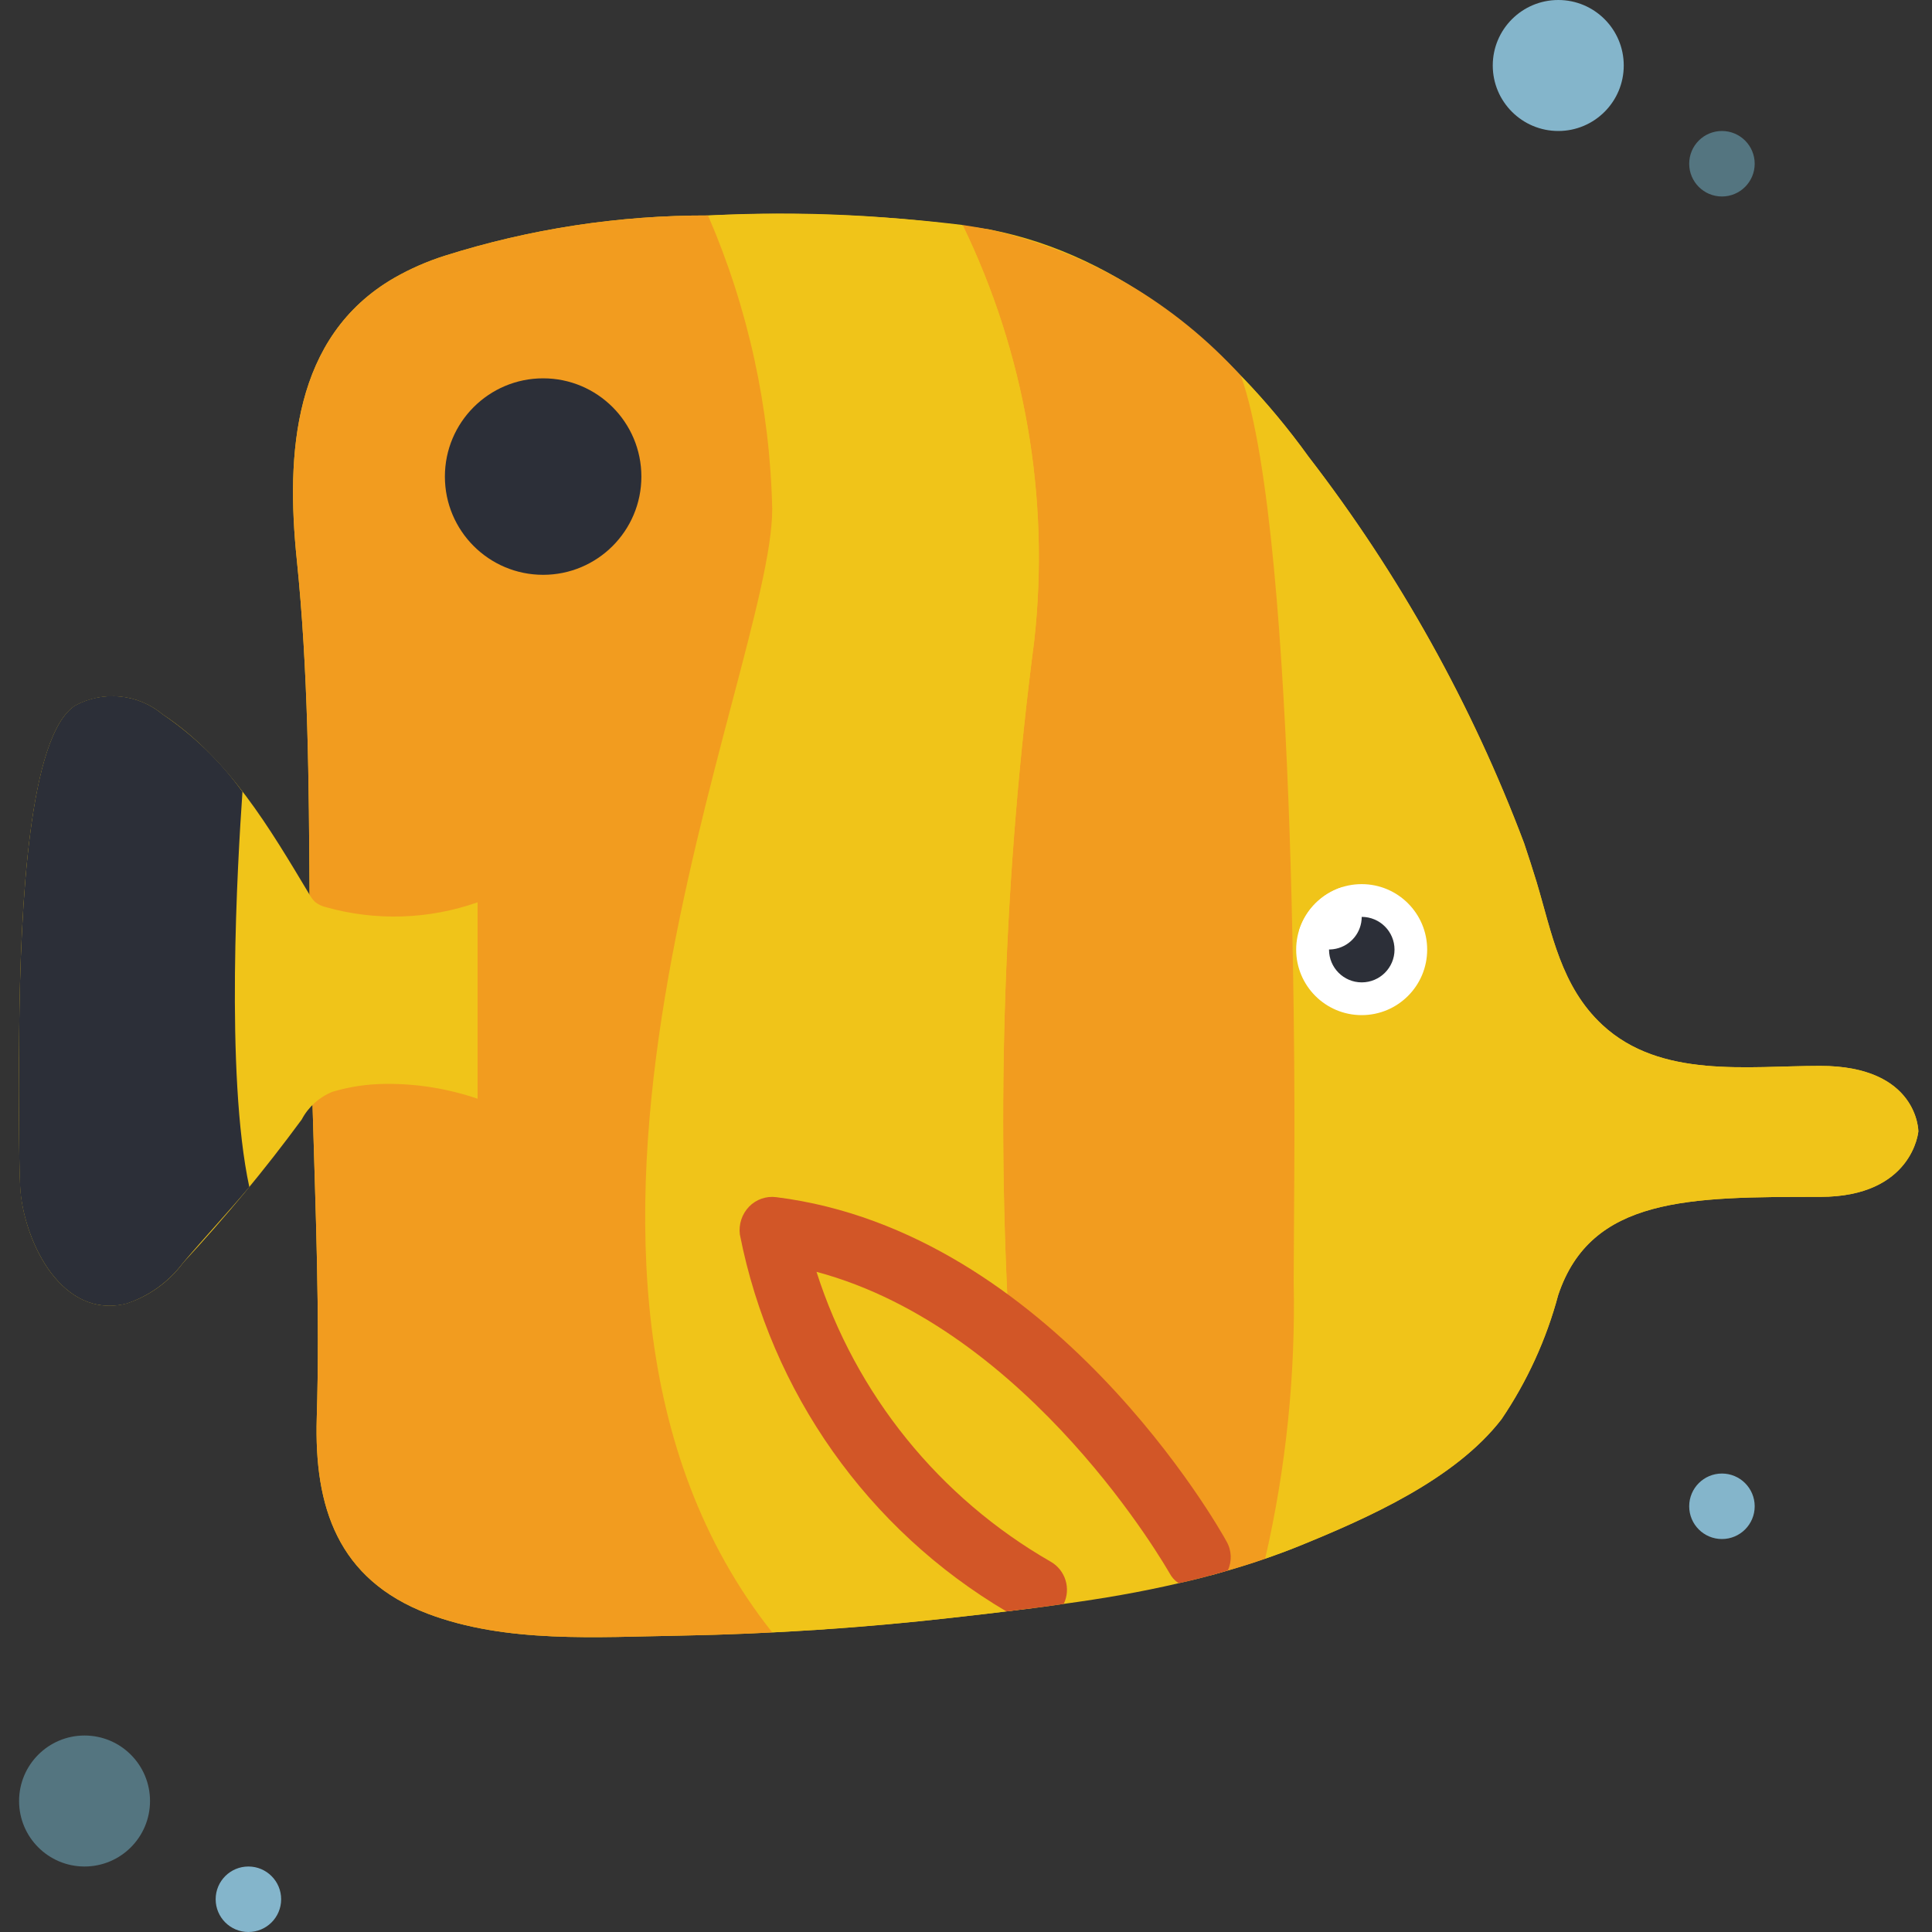 <svg width="40" height="40" viewBox="0 0 40 40" fill="none" xmlns="http://www.w3.org/2000/svg">
<rect x="0" y="0" width="40" height="40" fill="#333333" stroke="none"/>
<g clip-path="url(#clip0_754_567)">
<path d="M39.717 23.424C39.717 23.424 39.602 24.78 37.683 24.78C34.971 24.78 32.937 24.78 32.26 26.814C32.015 27.73 31.618 28.598 31.087 29.383C30.124 30.631 28.32 31.43 26.883 32.014C26.404 32.207 25.916 32.374 25.419 32.515C25.08 32.617 24.741 32.705 24.402 32.779C23.616 32.963 22.822 33.098 22.022 33.207C21.629 33.268 21.229 33.315 20.836 33.363C20.463 33.41 20.09 33.451 19.724 33.492C17.846 33.702 15.968 33.831 14.083 33.864C12.368 33.892 10.483 34.027 8.856 33.41C6.992 32.698 6.503 31.2 6.558 29.356C6.625 27.187 6.531 25.024 6.47 22.854L6.409 18.522C6.395 16.203 6.382 13.885 6.144 11.58C5.921 9.41 6.063 6.97 8.158 5.756C8.491 5.565 8.843 5.411 9.209 5.295C10.976 4.737 12.82 4.456 14.673 4.461C16.617 4.358 18.566 4.456 20.49 4.752C23.236 5.281 25.5 7.247 27.093 9.458C28.968 11.889 30.472 14.585 31.554 17.458C31.643 17.722 31.731 17.993 31.812 18.258C32.131 19.322 32.314 20.42 33.175 21.22C34.382 22.339 36.178 22.068 37.683 22.068C39.717 22.068 39.717 23.424 39.717 23.424Z" fill="#F0C419"/>
<path d="M39.718 23.424C39.718 23.424 39.603 24.78 37.684 24.78C34.973 24.78 32.939 24.78 32.261 26.814C32.016 27.73 31.619 28.598 31.088 29.383C30.125 30.631 28.322 31.43 26.885 32.014C26.654 32.108 26.424 32.19 26.193 32.271C26.625 30.389 26.823 28.46 26.783 26.529L26.796 24.041C26.796 24.041 26.898 11.166 25.691 7.783C26.2 8.306 26.669 8.866 27.095 9.458C28.969 11.889 30.473 14.585 31.556 17.458C31.644 17.722 31.732 17.993 31.813 18.258C32.132 19.322 32.315 20.42 33.176 21.22C34.383 22.339 36.179 22.068 37.684 22.068C39.718 22.068 39.718 23.424 39.718 23.424Z" fill="#F0C419"/>
<path d="M26.798 24.041L26.784 26.529C26.825 28.46 26.627 30.389 26.194 32.271C25.821 32.4 25.442 32.515 25.062 32.617C23.941 30.79 22.538 29.152 20.906 27.763C20.618 22.921 20.788 18.064 21.415 13.254C21.738 10.306 21.224 7.326 19.93 4.658C20.119 4.685 20.303 4.719 20.492 4.753C22.497 5.202 24.313 6.261 25.693 7.783C26.899 11.166 26.798 24.041 26.798 24.041Z" fill="#F29C1F"/>
<path d="M21.414 13.254C20.787 18.064 20.617 22.922 20.905 27.763C19.515 26.549 17.812 25.75 15.99 25.458C15.99 25.458 16.912 30.536 21.414 33.288C20.844 33.363 20.282 33.431 19.726 33.492C18.485 33.634 17.237 33.736 15.99 33.797C10.071 26.325 15.99 13.912 15.99 10.542C15.944 8.449 15.492 6.383 14.661 4.461H14.675C16.428 4.381 18.186 4.446 19.929 4.658C21.223 7.326 21.738 10.306 21.414 13.254Z" fill="#F0C419"/>
<path d="M15.988 33.797C15.358 33.831 14.721 33.851 14.083 33.864C12.368 33.892 10.483 34.027 8.856 33.41C6.992 32.698 6.503 31.2 6.558 29.356C6.625 27.186 6.531 25.024 6.47 22.854L6.409 18.522C6.395 16.203 6.382 13.885 6.144 11.579C5.921 9.41 6.063 6.97 8.158 5.756C8.491 5.565 8.843 5.411 9.209 5.295C10.972 4.737 12.81 4.456 14.659 4.461C15.491 6.383 15.942 8.448 15.988 10.542C15.988 13.912 10.07 26.325 15.988 33.797Z" fill="#F29C1F"/>
<path d="M13.279 9.867C13.279 10.99 12.368 11.901 11.245 11.901C10.122 11.901 9.211 10.99 9.211 9.867C9.211 8.744 10.122 7.833 11.245 7.833C12.368 7.833 13.279 8.744 13.279 9.867Z" fill="#2C2F38"/>
<path d="M9.888 18.681C8.877 19.037 7.781 19.072 6.748 18.782C6.667 18.763 6.591 18.727 6.525 18.676C6.479 18.631 6.44 18.579 6.409 18.523C5.589 17.155 4.734 15.693 3.372 14.794C2.859 14.365 2.136 14.293 1.549 14.613C0.61 15.239 0.421 18.691 0.397 21.392C0.382 23.016 0.397 24.369 0.426 24.673C0.525 25.75 1.294 27.323 2.622 26.987C3.089 26.833 3.497 26.539 3.791 26.145C4.666 25.204 5.486 24.213 6.247 23.178C6.384 22.918 6.609 22.715 6.881 22.605C7.236 22.499 7.604 22.444 7.974 22.441C8.625 22.433 9.272 22.538 9.888 22.748V18.681Z" fill="#F0C419"/>
<path d="M25.42 32.515C25.081 32.617 24.742 32.705 24.403 32.779C24.323 32.727 24.258 32.654 24.213 32.569C24.18 32.515 21.345 27.519 16.905 26.332C17.715 28.867 19.444 31.007 21.752 32.332C22.059 32.507 22.177 32.889 22.023 33.207C21.63 33.268 21.23 33.315 20.837 33.363C17.968 31.668 15.961 28.828 15.318 25.559C15.291 25.349 15.361 25.136 15.508 24.983C15.654 24.832 15.863 24.759 16.071 24.786C21.773 25.498 25.251 31.647 25.393 31.912C25.5 32.096 25.51 32.322 25.42 32.515Z" fill="#D25627"/>
<path d="M33.618 1.356C33.618 2.105 33.011 2.712 32.263 2.712C31.514 2.712 30.906 2.105 30.906 1.356C30.906 0.607 31.514 0 32.263 0C33.011 0 33.618 0.607 33.618 1.356Z" fill="#84B5CB"/>
<path d="M36.329 3.39C36.329 3.764 36.025 4.068 35.651 4.068C35.276 4.068 34.973 3.764 34.973 3.39C34.973 3.015 35.276 2.712 35.651 2.712C36.025 2.712 36.329 3.015 36.329 3.39Z" fill="#547580"/>
<path d="M3.106 37.288C3.106 38.037 2.499 38.644 1.75 38.644C1.002 38.644 0.395 38.037 0.395 37.288C0.395 36.539 1.002 35.932 1.75 35.932C2.499 35.932 3.106 36.539 3.106 37.288Z" fill="#547580"/>
<path d="M5.821 39.322C5.821 39.696 5.517 40 5.143 40C4.768 40 4.465 39.696 4.465 39.322C4.465 38.948 4.768 38.644 5.143 38.644C5.517 38.644 5.821 38.948 5.821 39.322Z" fill="#84B5CB"/>
<path d="M36.329 31.186C36.329 31.561 36.025 31.864 35.651 31.864C35.276 31.864 34.973 31.561 34.973 31.186C34.973 30.812 35.276 30.508 35.651 30.508C36.025 30.508 36.329 30.812 36.329 31.186Z" fill="#84B5CB"/>
<path d="M5.162 24.576C4.715 25.105 4.24 25.614 3.792 26.142C3.497 26.538 3.088 26.834 2.62 26.99C1.291 27.322 0.525 25.749 0.423 24.671C0.396 24.366 0.382 23.017 0.396 21.39C0.423 18.691 0.606 15.241 1.549 14.61C2.136 14.29 2.86 14.363 3.372 14.793C4.011 15.226 4.568 15.768 5.02 16.393C4.918 17.844 4.66 22.251 5.162 24.576Z" fill="#2C2F38"/>
<path d="M29.548 19.661C29.548 20.41 28.941 21.017 28.192 21.017C27.443 21.017 26.836 20.41 26.836 19.661C26.836 18.912 27.443 18.305 28.192 18.305C28.941 18.305 29.548 18.912 29.548 19.661Z" fill="white"/>
<path d="M28.872 19.661C28.872 20.035 28.568 20.339 28.193 20.339C27.819 20.339 27.516 20.035 27.516 19.661C27.516 19.287 27.819 18.983 28.193 18.983C28.568 18.983 28.872 19.287 28.872 19.661Z" fill="#2C2F38"/>
<path d="M28.193 18.983C28.192 19.302 27.969 19.576 27.658 19.643C27.346 19.71 27.031 19.551 26.898 19.261C27.033 18.835 27.367 18.501 27.793 18.366C28.036 18.475 28.193 18.717 28.193 18.983Z" fill="white"/>
</g>
<defs>
<clipPath id="clip0_754_567">
<rect width="40" height="40" fill="white"/>
</clipPath>
</defs>
</svg>
